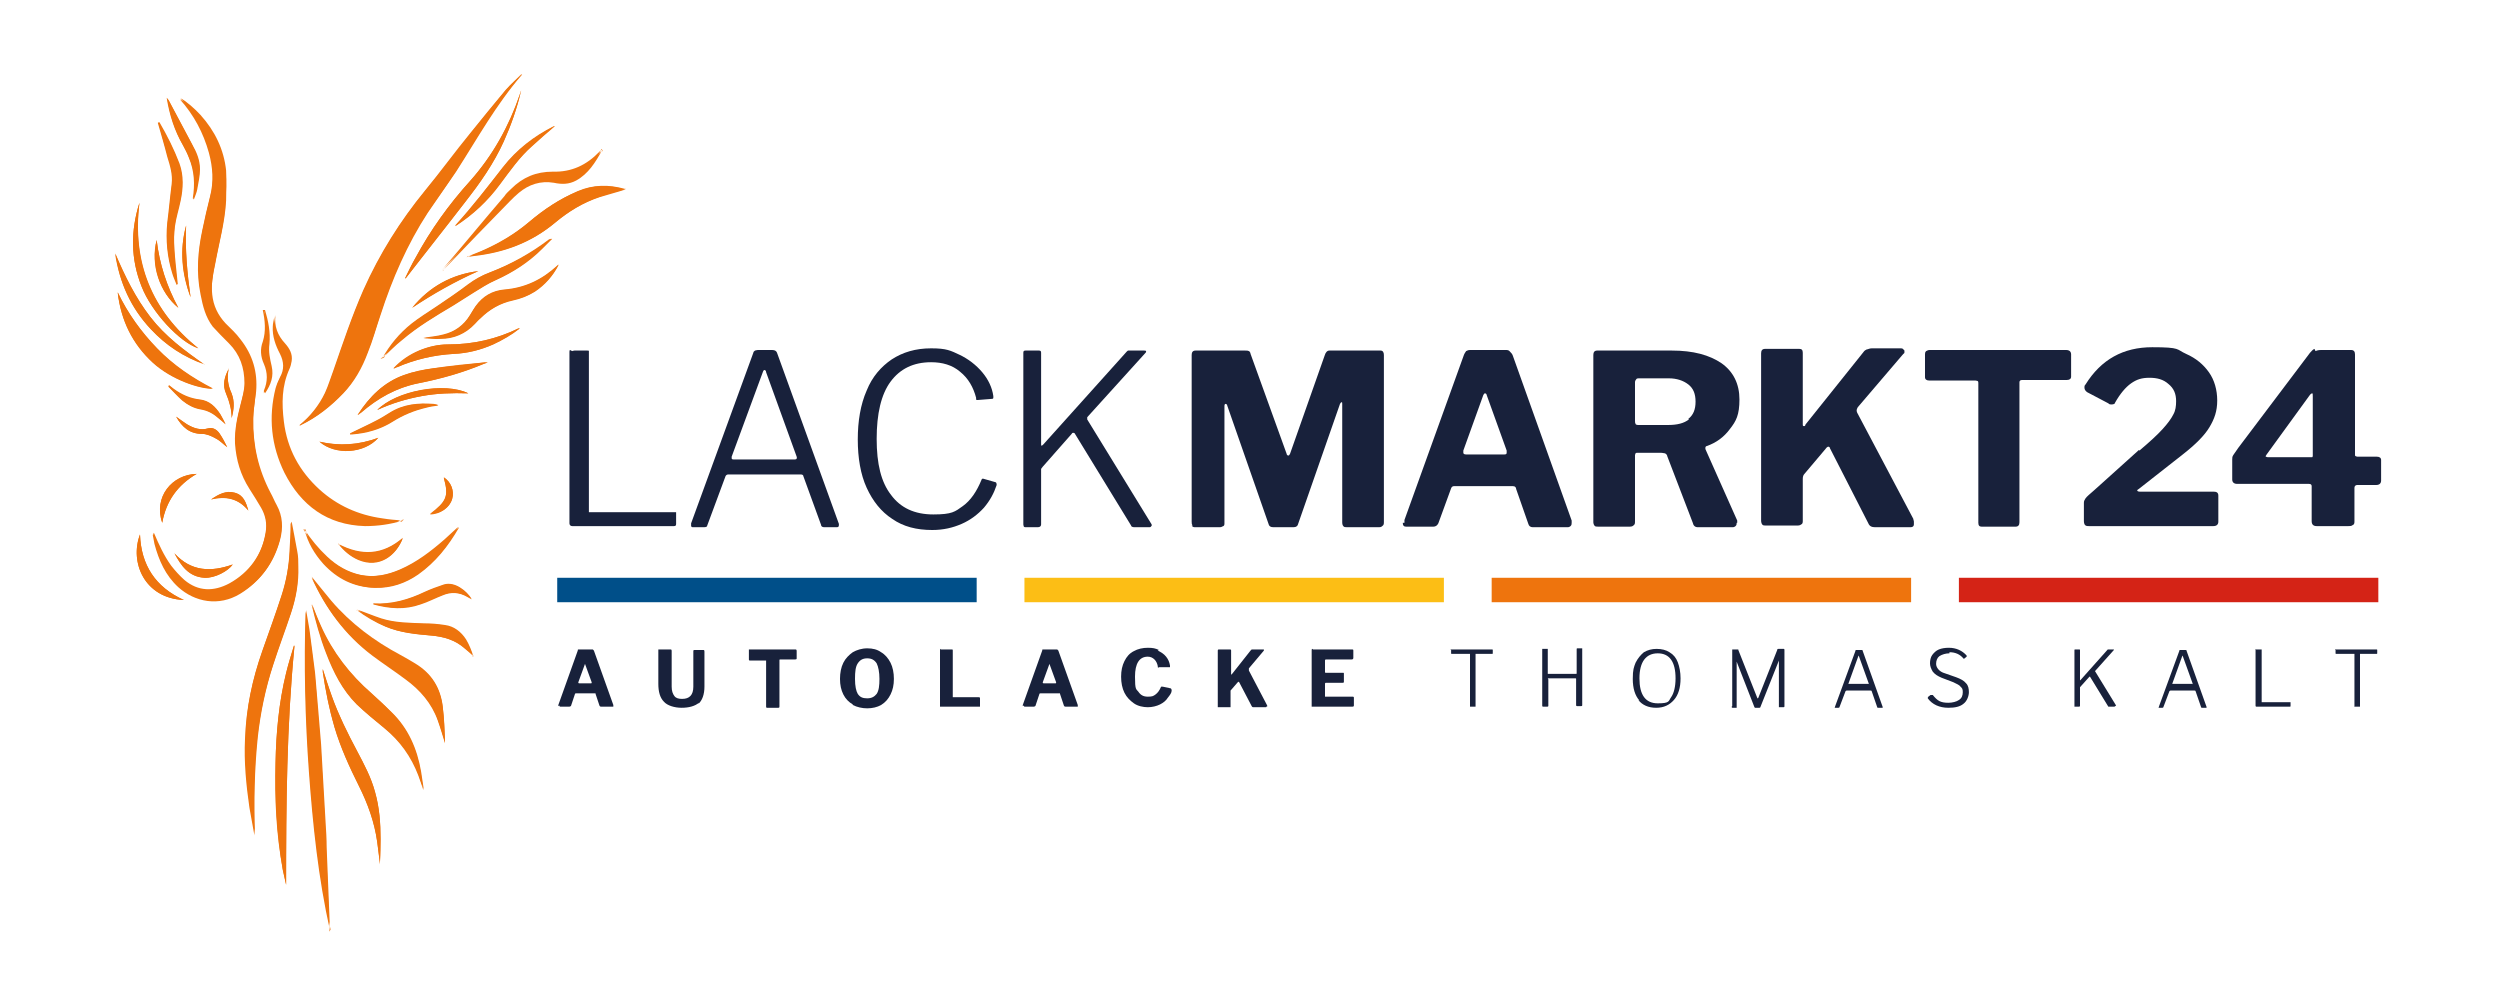 <?xml version="1.0" encoding="UTF-8"?>
<!-- Generated by Pixelmator Pro 3.6.17 -->
<svg width="450" height="180" viewBox="0 0 450 180" xmlns="http://www.w3.org/2000/svg">
    <g id="Gruppe" style="isolation:isolate">
        <g id="Ebene1">
            <g id="g1" style="mix-blend-mode:multiply;isolation:isolate">
                <g id="g2">
                    <path id="Pfad" fill="#ee740d" stroke="none" d="M 27.6 96.1 C 27.7 96.6 27.8 97.2 27.9 97.7 C 28.6 100.7 29.8 103.4 32.2 105.5 C 35.3 108.2 39.5 109 43.3 106.7 C 47 104.5 49.3 101.3 50.4 97.2 C 51 95 50.9 92.9 49.8 90.9 C 49.4 90.2 49.1 89.4 48.7 88.7 C 46.5 84.5 45.5 80.1 45.6 75.4 C 45.6 73.8 45.9 72.1 46.1 70.5 C 46.4 67 45.5 63.9 43.3 61.1 C 42.5 60 41.5 59.1 40.6 58.2 C 39.2 56.7 38.4 55 38.2 53 C 38 51.2 38.3 49.5 38.7 47.7 C 39.4 43.8 40.5 40 40.7 36.1 C 40.7 34.3 40.8 32.5 40.7 30.7 C 40.3 26.9 38.7 23.6 36.1 20.7 C 35.1 19.6 33.4 18.1 32.5 17.7 C 35 20.5 36.7 23.7 37.7 27.3 C 38.4 29.9 38.6 32.5 37.9 35.2 C 37.4 37.2 36.9 39.3 36.5 41.3 C 35.7 45.1 35.4 48.9 36.2 52.8 C 36.6 54.9 37.1 56.9 38.4 58.6 C 39.3 59.7 40.3 60.7 41.3 61.6 C 43.3 63.6 44.2 66.1 44.1 68.8 C 44.1 70.1 43.7 71.3 43.4 72.6 C 42.8 74.9 42.3 77.2 42.4 79.6 C 42.6 82.6 43.4 85.3 45 87.8 C 45.7 88.9 46.4 90.1 47.1 91.2 C 47.9 92.6 48.1 94.2 47.9 95.7 C 47.2 99.8 44.9 103 41.3 105 C 38.5 106.5 35.7 106.5 33.2 104.4 C 32.3 103.6 31.5 102.7 30.8 101.8 C 29.5 100 28.6 98 27.7 95.9 M 93.9 13.4 C 93.9 13.4 93.9 13.4 93.9 13.4 C 93 14.3 91.9 15.2 91.1 16.2 C 89 18.7 86.9 21.3 84.8 23.9 C 82.1 27.4 79.4 30.9 76.6 34.3 C 72.1 39.8 68.4 45.7 65.5 52.2 C 63.4 56.9 61.8 61.8 60.1 66.7 C 59.6 68.1 59.2 69.4 58.6 70.7 C 57.6 73 55.9 75 53.9 76.6 C 54 76.6 54.1 76.6 54.2 76.5 C 57.1 75.1 59.6 73.1 61.8 70.8 C 63.8 68.7 65.2 66.2 66.2 63.5 C 67.1 61.3 67.7 59 68.5 56.7 C 70.6 50.2 73.3 44 77 38.3 C 78.7 35.8 80.4 33.4 82.1 30.9 C 85.9 25 89.3 18.8 94 13.4 M 52.4 94.1 C 52.4 95.8 52.3 97.5 52.2 99.2 C 52 101.8 51.6 104.4 50.8 106.9 C 49.7 110.3 48.5 113.6 47.3 117 C 45.5 122.1 44.3 127.4 44.2 132.8 C 44.1 137 44.4 141.1 45 145.2 C 45.3 146.9 45.6 148.5 45.9 150.2 C 45.7 144.3 45.8 138.5 46.4 132.7 C 46.9 128.2 47.8 123.9 49.2 119.6 C 50.2 116.5 51.4 113.4 52.4 110.3 C 53.3 107.6 53.8 104.8 53.7 102 C 53.7 101.1 53.7 100.1 53.5 99.2 C 53.2 97.4 52.8 95.6 52.5 93.9 M 72.5 93.7 C 71.2 93.6 70 93.5 68.8 93.3 C 64.5 92.7 60.7 91 57.5 88.1 C 53.9 84.8 51.7 80.8 51.1 75.9 C 50.7 72.6 50.7 69.5 52.1 66.4 C 52.3 66 52.4 65.5 52.5 65 C 52.7 63.7 52.1 62.7 51.3 61.8 C 50 60.4 49.3 58.7 49.6 56.7 C 49.5 57.3 49.3 57.9 49.3 58.6 C 49.3 60.4 49.8 62 50.6 63.5 C 51.4 64.9 51.4 66.3 50.6 67.7 C 50.3 68.3 49.9 69 49.8 69.7 C 48.5 75 49 80.1 51.4 84.9 C 54.3 90.8 59.1 94.3 65.9 94.5 C 68.2 94.5 70.4 94.2 72.7 93.5 M 59.4 167.5 C 59.2 162.5 59 157.6 58.8 152.6 C 58.8 151 58.7 149.5 58.6 147.9 C 58.4 145 58.3 142.1 58.1 139.2 C 58 137.5 57.9 135.7 57.8 134 C 57.6 131.6 57.4 129.2 57.2 126.8 C 57 124.9 56.9 122.9 56.7 121 C 56.4 118.4 56 115.8 55.7 113.3 C 55.5 112.1 55.3 111 55.1 109.8 C 54.8 119.5 55 129.1 55.7 138.7 C 56.4 148.3 57.4 157.9 59.5 167.3 M 76.2 142.2 C 76.2 142.2 76.2 142.2 76.3 142.2 C 76.1 141.1 76 140 75.8 138.9 C 75.1 134.8 73.5 131.1 70.5 128.2 C 69.3 127 68.1 125.9 66.9 124.8 C 63 121.4 59.9 117.4 57.8 112.7 C 57.2 111.4 56.7 110.1 56.2 108.8 C 56.2 108.8 56.2 108.8 56.2 108.9 C 56.9 111.9 57.7 114.8 58.8 117.6 C 60.1 121 61.7 124.2 64.3 126.8 C 65.8 128.3 67.6 129.7 69.3 131.1 C 72.1 133.4 74.2 136.2 75.4 139.6 C 75.7 140.5 76 141.4 76.3 142.2 M 80.1 133.6 C 80.1 133.6 80.1 133.5 80.1 133.4 C 80 131.4 80 129.4 79.7 127.4 C 79.3 124 77.7 121.3 74.7 119.6 C 73.8 119.1 73 118.6 72.1 118.1 C 67.3 115.6 63.1 112.4 59.6 108.3 C 58.4 106.9 57.2 105.4 56.1 104 C 58.6 109.5 62.1 114.3 67 118 C 69 119.5 71 120.8 73 122.3 C 75.6 124.2 77.7 126.6 78.8 129.7 C 79.3 131.1 79.7 132.5 80.1 133.8 M 53 116.3 C 53 116.3 53 116.3 52.9 116.3 C 52.4 117.9 51.9 119.5 51.5 121.2 C 50.2 126.5 49.7 131.9 49.6 137.3 C 49.5 143.8 49.8 150.2 50.9 156.6 C 51.1 157.5 51.3 158.4 51.5 159.3 C 51.5 145 51.6 130.7 53 116.4 M 84.1 46.2 C 84.1 46.2 84.1 46.2 84.1 46.2 C 84.5 46.2 84.8 46.2 85.2 46.1 C 90.7 45.5 95.6 43.7 99.9 40.1 C 102.3 38.1 104.9 36.5 107.9 35.5 C 109.5 35 111.1 34.6 112.6 34.1 C 112.6 34.1 112.5 34.1 112.4 34.1 C 109.5 33.2 106.7 33.3 103.9 34.5 C 100.7 35.8 97.9 37.7 95.2 40 C 92.6 42.2 89.7 44 86.5 45.3 C 85.7 45.7 84.8 46 84 46.3 M 54.8 95.3 C 55.4 97.7 56.6 99.7 58.2 101.5 C 60.7 104.2 63.7 105.7 67.4 105.8 C 70.2 105.8 72.8 105 75.1 103.4 C 78.3 101.2 80.6 98.3 82.4 95 C 82.4 95 82.4 95 82.4 94.9 C 81.6 95.6 80.8 96.4 80 97.1 C 77.6 99.2 75 101.2 72 102.5 C 69.7 103.5 67.3 104 64.8 103.5 C 62.4 103 60.5 101.8 58.7 100.2 C 57.1 98.8 55.8 97.1 54.6 95.3 M 58.1 120.5 C 58.1 120.7 58.1 120.8 58.1 120.9 C 58.6 124.2 59.2 127.5 60.2 130.8 C 61.3 134.5 62.9 138 64.6 141.4 C 66.2 144.6 67.4 147.9 67.9 151.5 C 68.1 152.8 68.2 154.1 68.4 155.5 C 68.4 155.3 68.4 155.2 68.4 155 C 68.4 153.7 68.5 152.4 68.5 151 C 68.5 148.1 68.3 145.3 67.5 142.5 C 66.8 139.9 65.5 137.5 64.3 135.2 C 62.6 132 60.9 128.7 59.7 125.2 C 59.1 123.6 58.6 122 58.1 120.4 M 93.8 16.3 C 93.8 16.5 93.7 16.7 93.6 16.9 C 91.6 22.7 88.7 28 84.6 32.6 C 80.8 36.8 77.5 41.4 74.8 46.4 C 74.1 47.6 73.5 48.9 72.9 50.1 C 73 50.1 73.1 50.1 73.1 50 C 76.6 45.5 80.2 41 83.7 36.4 C 86.4 33 88.9 29.4 90.7 25.4 C 92 22.5 93.1 19.4 93.8 16.3 M 68.8 64.5 C 70 63.4 71.1 62.2 72.4 61.2 C 75.2 58.8 78.4 56.9 81.6 55 C 82.9 54.2 84.1 53.4 85.4 52.6 C 86.7 51.8 87.9 51 89.3 50.4 C 92.4 49 95.2 47.2 97.6 44.8 C 98.2 44.2 98.8 43.6 99.4 43 C 99.2 43 99.2 43 99.1 43 C 95.8 45.6 92.2 47.5 88.3 49 C 86.9 49.5 85.7 50.2 84.5 51.1 C 82.6 52.5 80.7 53.8 78.8 55.1 C 77.3 56.1 75.7 57.1 74.3 58.2 C 72.2 59.9 70.5 61.9 69.1 64.4 M 108.4 27 C 108.3 27 108.3 27 108.2 27 C 108.2 27 108 27.2 107.9 27.3 C 105.6 29.7 102.9 31 99.5 30.9 C 96.5 30.9 94.1 31.9 92 34 C 91.6 34.4 91.1 34.8 90.8 35.3 C 87.1 39.6 83.5 44 79.8 48.3 C 79.8 48.4 79.6 48.5 79.6 48.6 C 79.6 48.6 79.6 48.6 79.6 48.6 C 79.6 48.6 79.7 48.4 79.8 48.3 C 83.8 44.2 87.8 40.1 91.7 36 C 92.2 35.5 92.7 34.9 93.3 34.5 C 95.1 33 97.2 32.3 99.6 32.7 C 101 32.9 102.3 32.9 103.6 32.3 C 105.9 31.1 107.1 29.1 108.3 26.8 M 100.5 47.7 C 100.5 47.7 100.4 47.8 100.3 47.9 C 97.6 50.4 94.5 51.9 90.8 52.2 C 88.6 52.4 86.9 53.4 85.6 55.2 C 85.2 55.7 84.9 56.3 84.6 56.8 C 83.5 58.6 81.9 59.8 79.8 60.3 C 78.7 60.6 77.5 60.7 76.2 60.9 C 77.3 60.9 78.3 61.1 79.3 61 C 81.7 61 83.8 60.1 85.5 58.3 C 85.8 58 86.1 57.6 86.5 57.3 C 88.1 55.7 90 54.6 92.3 54.1 C 93.7 53.8 95 53.3 96.3 52.5 C 98.1 51.3 99.5 49.7 100.5 47.8 M 21.2 52.7 C 21.8 57.6 23.8 61.8 27.5 65.2 C 30.9 68.3 35.9 70 38.3 69.9 C 34.6 68 31.2 65.7 28.3 62.7 C 25.4 59.7 23 56.4 21.2 52.6 M 87.7 65.2 L 87.7 65.2 C 87.7 65.2 87.6 65.2 87.6 65.2 C 84.4 65.6 81.2 65.9 78 66.3 C 76.2 66.6 74.4 66.9 72.8 67.5 C 69.1 68.8 66.5 71.4 64.5 74.6 C 64.5 74.6 64.5 74.6 64.5 74.7 C 64.7 74.5 64.8 74.4 65 74.3 C 68 71.7 71.3 69.8 75.3 69 C 79.4 68.2 83.3 67.1 87.1 65.5 C 87.3 65.5 87.6 65.3 87.8 65.2 M 31.9 51.2 C 31.7 49 31.4 46.9 31.3 44.8 C 31.3 43.5 31.3 42.1 31.4 40.8 C 31.6 39.3 32 37.8 32.4 36.3 C 32.9 34 33 31.8 32.2 29.5 C 31.3 26.9 30 24.5 28.6 22.1 C 28.6 22.1 28.6 22.1 28.4 22.1 C 29 24.2 29.6 26.2 30.1 28.2 C 30.6 29.8 31.1 31.4 30.9 33.1 C 30.6 35.4 30.4 37.8 30.1 40.1 C 29.8 43.2 30.1 46.3 31 49.2 C 31.2 49.9 31.5 50.5 31.8 51.3 M 85.2 118.1 C 84.9 117.2 84.5 116.1 83.9 115.1 C 83 113.7 81.7 112.7 80.1 112.5 C 78.8 112.3 77.6 112.2 76.3 112.2 C 73.7 112.1 71.1 112.1 68.6 111.3 C 67.1 110.8 65.7 110.2 64.2 109.7 C 64.2 109.7 64.2 109.7 64.3 109.7 C 65.9 110.9 67.6 112 69.5 112.8 C 72.1 113.9 74.9 114.2 77.7 114.4 C 79.9 114.6 82 115.2 83.7 116.7 C 84.3 117.2 84.9 117.7 85.3 118.1 M 25.1 36.5 C 23.5 41.5 23.5 46.6 25.5 51.6 C 27.3 56.2 32.4 61.6 35.7 62.7 C 27.3 56 23.7 47.3 25.1 36.5 M 70.9 66.3 C 71.1 66.3 71.2 66.2 71.4 66.1 C 74.7 64.7 78.1 63.9 81.6 63.7 C 84.1 63.6 86.5 63 88.7 62 C 90.4 61.2 92 60.3 93.5 59.1 C 93.5 59.1 93.4 59.1 93.3 59.1 C 89.3 61.1 85.1 62 80.6 62 C 78.8 62 77.1 62.4 75.4 63.1 C 73.7 63.8 72.1 64.9 70.8 66.3 M 36.8 65.6 C 33.2 63.1 29.7 60.5 27 57 C 24.3 53.5 22.4 49.6 20.7 45.6 C 21.5 50.8 23.5 55.4 27.1 59.2 C 29.8 62.1 33 64.2 36.7 65.5 M 99.8 22.7 C 96.2 24.6 93 27 90.6 30.1 C 87.8 33.6 85.1 37.2 82.1 40.5 C 82.1 40.5 82.1 40.6 82 40.7 C 85.1 38.7 87.8 36.2 90 33.2 C 91.8 30.8 93.5 28.3 95.8 26.3 C 97.1 25.1 98.5 23.9 99.9 22.7 M 67.2 108.7 C 70 109.5 72.9 109.7 75.7 108.7 C 77 108.2 78.3 107.6 79.6 107.1 C 81.2 106.4 82.7 106.6 84.2 107.4 C 84.4 107.5 84.7 107.7 84.9 107.8 C 84.4 107 83.7 106.3 82.9 105.8 C 82 105.2 80.9 104.9 79.9 105.2 C 78.7 105.6 77.6 106 76.5 106.5 C 73.6 107.9 70.5 108.8 67.2 108.6 M 34.8 35.8 C 35 35.2 35.3 34.6 35.4 34 C 35.6 32.8 35.9 31.6 35.9 30.4 C 35.9 28.8 35.2 27.4 34.5 25.9 C 33.1 23.3 31.7 20.6 30.3 18 C 30.3 17.9 30.2 17.8 30 17.6 C 30.5 20.7 31.4 23.5 32.9 26.1 C 33.3 26.8 33.7 27.6 34 28.4 C 35 30.8 35.1 33.2 34.7 35.7 M 63 78.1 C 63.1 78.1 63.3 78.1 63.4 78.1 C 66 77.9 68.4 77.2 70.7 75.8 C 72.6 74.6 74.6 73.8 76.7 73.3 C 77.4 73.1 78.1 73 78.9 72.9 C 78.6 72.8 78.4 72.8 78.1 72.7 C 75.3 72.5 72.6 72.7 70.1 74.3 C 69.3 74.8 68.5 75.3 67.7 75.7 C 66.2 76.5 64.6 77.2 63 78 M 33.1 108 C 28 105.7 25.4 101.7 25.2 96.2 C 23.3 101.2 26 107.7 33.1 108 M 60.9 97.9 C 61.9 99.2 63.1 100.2 64.5 100.8 C 68.3 102.4 71.3 100 72.5 96.9 C 68.9 100 65.1 100.2 60.9 98 M 67.9 73.8 C 70.5 72.6 73.1 71.8 75.9 71.3 C 78.6 70.8 81.4 70.7 84.3 70.8 C 80 68.7 71.3 70.4 67.9 73.8 M 29.2 94.1 C 29.9 90.2 32 87.3 35.4 85.3 C 30.9 85.4 27.6 89.5 29.2 94.1 M 31.4 99.6 C 32.6 101.8 33.9 103.8 36.8 104 C 38.7 104.1 41.1 102.7 41.9 101.6 C 38 103 34.4 102.9 31.4 99.6 M 30.4 69.4 C 30.4 69.4 30.4 69.4 30.3 69.5 C 31.1 70.3 31.9 71.2 32.8 72 C 33.7 72.8 34.8 73.4 36.1 73.6 C 37.3 73.8 38.3 74.3 39.2 75.1 C 39.7 75.5 40.2 76 40.6 76.3 C 40.3 75.8 40 75.2 39.7 74.6 C 38.8 73.2 37.7 72.1 36 71.9 C 34.2 71.7 32.7 71 31.3 70 C 31 69.8 30.7 69.5 30.4 69.3 M 32.1 55.4 C 30 51.5 28.7 47.5 28.2 43.2 C 27.1 47.7 28.8 52.7 32.1 55.4 M 47.5 55.8 C 47.9 57.7 48.1 59.6 47.5 61.5 C 47 62.9 47.1 64.2 47.7 65.5 C 48.5 67.1 48.4 68.7 47.7 70.3 C 47.7 70.3 47.7 70.4 47.7 70.5 C 47.7 70.5 47.7 70.5 47.7 70.8 C 48.8 69.2 49.3 67.7 48.9 65.9 C 48.6 64.6 48.3 63.3 48.5 61.9 C 48.7 59.8 48.3 57.8 47.7 55.8 M 86.1 48.8 C 81.3 49.4 77.3 51.6 74.2 55.4 C 78 52.9 81.9 50.7 86.1 48.8 M 31.7 75 C 32.8 76.9 34.2 78.1 36.4 78.1 C 37.2 78.1 38.1 78.5 38.8 78.9 C 39.6 79.3 40.2 79.9 40.9 80.5 C 40.5 79.7 40.1 78.8 39.5 78 C 39 77.3 38.3 76.9 37.5 77.1 C 36.1 77.5 34.9 77.1 33.7 76.4 C 33 76 32.4 75.5 31.7 75 M 57.5 79.5 C 60.4 82 65.6 81.6 68.1 78.8 C 64.6 80.1 61.1 80.4 57.5 79.5 M 79.9 86 C 80.8 89.3 80.4 90.2 77.4 92.5 C 79.3 92.5 81 91.4 81.4 89.7 C 81.8 88.3 81.1 86.7 79.9 85.9 M 34.3 53.5 C 33.7 49.2 33.3 44.9 33.5 40.6 C 32.3 45 32.8 49.3 34.3 53.5 M 44.7 91.9 C 44.3 90.5 43.8 89.2 42.3 88.7 C 40.7 88.3 39.3 89 38 89.9 C 40.6 89.2 42.9 89.7 44.7 91.9 M 41.2 66.3 C 40.4 67.8 40 69.3 40.7 70.8 C 41.3 72.2 41.7 73.7 41.7 75.2 C 42.1 73.7 42.2 72.3 41.7 70.8 C 41 69.3 40.8 67.8 41.2 66.2"/>
                    <path id="path1" fill="#ee740d" stroke="none" d="M 27.6 96.1 C 28.4 98.2 29.3 100.2 30.7 102 C 31.4 103 32.2 103.9 33.1 104.6 C 35.6 106.7 38.4 106.7 41.2 105.2 C 44.9 103.2 47.1 100.1 47.8 95.9 C 48.1 94.3 47.8 92.8 47 91.4 C 46.3 90.2 45.6 89.1 44.9 88 C 43.3 85.5 42.5 82.8 42.3 79.8 C 42.2 77.4 42.7 75.1 43.3 72.8 C 43.6 71.6 44 70.3 44 69 C 44 66.2 43.2 63.8 41.2 61.8 C 40.2 60.8 39.2 59.8 38.3 58.8 C 37 57.1 36.5 55.1 36.1 53 C 35.3 49.1 35.6 45.3 36.4 41.5 C 36.8 39.5 37.3 37.4 37.8 35.4 C 38.5 32.7 38.3 30.1 37.6 27.5 C 36.6 23.9 34.9 20.7 32.4 17.9 C 33.3 18.3 35 19.7 36 20.9 C 38.5 23.8 40.2 27.1 40.6 30.9 C 40.8 32.7 40.7 34.5 40.6 36.3 C 40.4 40.2 39.3 44.1 38.6 47.9 C 38.3 49.6 38 51.4 38.1 53.2 C 38.3 55.2 39.1 56.9 40.5 58.4 C 41.4 59.4 42.4 60.3 43.2 61.3 C 45.3 64.1 46.3 67.2 46 70.7 C 45.9 72.3 45.6 74 45.5 75.6 C 45.5 80.3 46.4 84.7 48.6 88.9 C 49 89.6 49.3 90.4 49.7 91.1 C 50.7 93.1 50.9 95.2 50.3 97.4 C 49.1 101.5 46.8 104.7 43.2 106.9 C 39.4 109.2 35.1 108.4 32.1 105.7 C 29.8 103.6 28.6 100.9 27.8 97.9 C 27.7 97.4 27.6 96.8 27.5 96.3"/>
                    <path id="path2" fill="#ee740d" stroke="none" d="M 93.9 13.4 C 89.2 18.7 85.8 24.9 82 30.9 C 80.4 33.4 78.6 35.8 76.9 38.3 C 73.1 44 70.5 50.2 68.4 56.7 C 67.7 59 67 61.3 66.1 63.5 C 65 66.2 63.7 68.7 61.7 70.8 C 59.5 73.1 57 75.1 54.1 76.5 C 54.1 76.5 53.9 76.5 53.8 76.6 C 55.8 75 57.4 73 58.5 70.7 C 59.1 69.4 59.5 68 60 66.7 C 61.7 61.8 63.3 57 65.4 52.2 C 68.3 45.7 72 39.8 76.5 34.3 C 79.3 30.9 81.9 27.3 84.7 23.9 C 86.8 21.3 88.9 18.7 91 16.2 C 91.9 15.2 92.9 14.3 93.8 13.4 C 93.8 13.4 93.8 13.4 93.8 13.4"/>
                    <path id="path3" fill="#ee740d" stroke="none" d="M 52.4 94.1 C 52.7 95.9 53.1 97.6 53.4 99.4 C 53.5 100.3 53.6 101.2 53.6 102.2 C 53.7 105.1 53.2 107.8 52.3 110.5 C 51.2 113.6 50.1 116.7 49.1 119.8 C 47.7 124.1 46.8 128.4 46.3 132.9 C 45.7 138.7 45.6 144.6 45.8 150.4 C 45.5 148.7 45.2 147.1 44.9 145.4 C 44.3 141.3 43.9 137.1 44.1 133 C 44.3 127.5 45.4 122.3 47.2 117.2 C 48.4 113.8 49.6 110.5 50.7 107.1 C 51.5 104.6 52 102 52.1 99.4 C 52.2 97.7 52.3 96 52.3 94.3"/>
                    <path id="path4" fill="#ee740d" stroke="none" d="M 72.5 93.7 C 70.2 94.4 68 94.7 65.7 94.7 C 58.9 94.5 54.2 91 51.2 85.1 C 48.8 80.2 48.3 75.1 49.6 69.9 C 49.8 69.2 50.1 68.5 50.4 67.9 C 51.2 66.5 51.1 65.1 50.4 63.7 C 49.6 62.2 49 60.5 49.1 58.8 C 49.1 58.2 49.3 57.6 49.4 56.9 C 49.1 58.9 49.8 60.6 51.1 62 C 51.9 62.9 52.5 63.9 52.3 65.2 C 52.3 65.7 52.1 66.2 51.9 66.6 C 50.5 69.7 50.4 72.8 50.9 76.1 C 51.6 81 53.8 85 57.3 88.3 C 60.5 91.3 64.3 92.9 68.6 93.5 C 69.8 93.7 71.1 93.7 72.3 93.9"/>
                    <path id="path5" fill="#ee740d" stroke="none" d="M 59.4 167.5 C 57.3 158.1 56.3 148.5 55.6 138.9 C 54.9 129.3 54.7 119.6 55 110 C 55.2 111.2 55.4 112.3 55.6 113.5 C 56 116.1 56.3 118.6 56.6 121.2 C 56.8 123.1 57 125 57.1 127 C 57.3 129.4 57.5 131.8 57.7 134.2 C 57.8 135.9 57.9 137.7 58 139.4 C 58.2 142.3 58.3 145.2 58.5 148.1 C 58.5 149.7 58.7 151.2 58.7 152.8 C 58.9 157.8 59.1 162.7 59.3 167.7"/>
                    <path id="path6" fill="#ee740d" stroke="none" d="M 76.2 142.2 C 75.9 141.3 75.6 140.4 75.3 139.6 C 74 136.2 72 133.4 69.2 131.1 C 67.5 129.7 65.8 128.3 64.2 126.8 C 61.6 124.2 60 121 58.7 117.6 C 57.6 114.8 56.8 111.8 56.1 108.9 C 56.1 108.9 56.1 108.9 56.1 108.8 C 56.6 110.1 57.2 111.4 57.7 112.7 C 59.8 117.4 62.9 121.4 66.8 124.8 C 68 125.9 69.3 127 70.4 128.2 C 73.4 131.2 75 134.8 75.7 138.9 C 75.9 140 76 141.1 76.2 142.2 C 76.2 142.2 76.2 142.2 76.1 142.2"/>
                    <path id="path7" fill="#ee740d" stroke="none" d="M 80.1 133.6 C 79.7 132.3 79.3 130.9 78.8 129.5 C 77.7 126.4 75.6 124 73 122.1 C 71 120.6 69 119.3 67 117.8 C 62 114.1 58.5 109.3 56.1 103.8 C 57.2 105.2 58.4 106.6 59.6 108.1 C 63.1 112.2 67.4 115.4 72.1 117.9 C 73 118.4 73.9 118.9 74.7 119.4 C 77.7 121.2 79.3 123.8 79.7 127.2 C 79.9 129.2 80 131.2 80.1 133.2 C 80.1 133.2 80.1 133.4 80.1 133.4"/>
                    <path id="path8" fill="#ee740d" stroke="none" d="M 53 116.3 C 51.6 130.6 51.5 144.9 51.5 159.2 C 51.3 158.3 51.1 157.4 50.9 156.5 C 49.7 150.1 49.4 143.7 49.6 137.2 C 49.7 131.8 50.2 126.4 51.5 121.1 C 51.9 119.5 52.4 117.9 52.9 116.2 C 52.9 116.2 52.9 116.2 53 116.2"/>
                    <path id="path9" fill="#ee740d" stroke="none" d="M 84.1 46.2 C 84.9 45.9 85.8 45.5 86.6 45.2 C 89.8 43.8 92.7 42.1 95.3 39.9 C 97.9 37.7 100.8 35.8 104 34.4 C 106.8 33.2 109.6 33.2 112.5 34 C 112.5 34 112.7 34 112.7 34 C 111.1 34.5 109.5 34.8 108 35.4 C 105 36.4 102.4 38 100 40 C 95.7 43.6 90.8 45.4 85.3 46 C 84.9 46 84.6 46 84.2 46.1 C 84.2 46.1 84.2 46.1 84.2 46.1"/>
                    <path id="path10" fill="#ee740d" stroke="none" d="M 54.8 95.3 C 56 97.1 57.3 98.7 58.9 100.2 C 60.6 101.8 62.6 103 65 103.5 C 67.5 104 69.9 103.5 72.2 102.5 C 75.2 101.2 77.8 99.3 80.2 97.1 C 81 96.4 81.8 95.7 82.6 94.9 C 82.6 94.9 82.6 95 82.6 95 C 80.7 98.3 78.4 101.2 75.3 103.4 C 73 105 70.4 105.9 67.6 105.8 C 63.9 105.7 60.9 104.1 58.4 101.5 C 56.7 99.7 55.6 97.6 55 95.3"/>
                    <path id="path11" fill="#ee740d" stroke="none" d="M 58.1 120.5 C 58.6 122.1 59.2 123.7 59.7 125.3 C 61 128.8 62.6 132.1 64.3 135.3 C 65.6 137.7 66.8 140 67.5 142.6 C 68.3 145.4 68.5 148.2 68.5 151.1 C 68.5 152.4 68.5 153.7 68.4 155.1 C 68.4 155.2 68.4 155.4 68.4 155.6 C 68.2 154.2 68.1 152.9 67.9 151.6 C 67.4 148 66.2 144.7 64.6 141.5 C 62.9 138.1 61.3 134.6 60.2 130.9 C 59.3 127.7 58.6 124.4 58.1 121 C 58.1 120.9 58.1 120.8 58.1 120.6"/>
                    <path id="path12" fill="#ee740d" stroke="none" d="M 93.8 16.3 C 93.1 19.4 92 22.5 90.7 25.4 C 88.9 29.4 86.4 32.9 83.7 36.4 C 80.2 40.9 76.6 45.4 73.1 50 C 73.1 50 73 50.1 72.9 50.1 C 73.5 48.9 74.1 47.6 74.8 46.4 C 77.5 41.4 80.8 36.8 84.6 32.6 C 88.7 28 91.7 22.7 93.6 16.9 C 93.6 16.7 93.7 16.5 93.8 16.3"/>
                    <path id="path13" fill="#ee740d" stroke="none" d="M 68.8 64.5 C 70.2 62 71.9 60 74 58.3 C 75.4 57.2 77 56.2 78.5 55.2 C 80.4 53.9 82.4 52.6 84.2 51.2 C 85.4 50.3 86.7 49.6 88 49.1 C 91.9 47.6 95.5 45.6 98.8 43.1 C 98.8 43.1 99 43 99.1 43.1 C 98.5 43.7 97.9 44.3 97.3 44.9 C 94.9 47.3 92.1 49.1 89 50.5 C 87.7 51.1 86.4 51.9 85.1 52.7 C 83.8 53.5 82.6 54.3 81.3 55.1 C 78.1 57 75 58.9 72.1 61.3 C 70.9 62.3 69.8 63.5 68.5 64.6"/>
                    <path id="path14" fill="#ee740d" stroke="none" d="M 108.4 27 C 107.2 29.2 105.9 31.3 103.7 32.5 C 102.4 33.2 101.1 33.2 99.7 32.9 C 97.3 32.5 95.2 33.2 93.4 34.7 C 92.8 35.2 92.3 35.7 91.8 36.2 C 87.8 40.3 83.8 44.4 79.9 48.5 C 79.9 48.5 79.8 48.7 79.7 48.8 C 79.7 48.8 79.7 48.8 79.7 48.8 C 79.7 48.7 79.8 48.6 79.9 48.5 C 83.6 44.2 87.2 39.8 90.9 35.5 C 91.3 35 91.7 34.6 92.1 34.2 C 94.2 32.1 96.6 31 99.6 31.1 C 103 31.2 105.7 29.9 108 27.5 C 108 27.5 108.2 27.3 108.3 27.2 C 108.3 27.2 108.3 27.2 108.5 27.2"/>
                    <path id="path15" fill="#ee740d" stroke="none" d="M 100.5 47.7 C 99.5 49.6 98.1 51.2 96.3 52.4 C 95.1 53.2 93.8 53.7 92.3 54 C 90.1 54.5 88.2 55.6 86.5 57.2 C 86.2 57.5 85.8 57.9 85.5 58.2 C 83.8 60 81.7 60.9 79.3 60.9 C 78.3 60.9 77.3 60.9 76.2 60.8 C 77.5 60.6 78.7 60.5 79.8 60.2 C 81.9 59.7 83.5 58.5 84.6 56.7 C 84.9 56.2 85.3 55.6 85.6 55.1 C 86.9 53.3 88.6 52.3 90.8 52.1 C 94.5 51.8 97.6 50.3 100.3 47.8 C 100.3 47.8 100.4 47.7 100.5 47.6"/>
                    <path id="path16" fill="#ee740d" stroke="none" d="M 21.2 52.7 C 23 56.4 25.4 59.8 28.3 62.8 C 31.2 65.8 34.6 68.1 38.3 70 C 35.9 70 30.9 68.4 27.5 65.3 C 23.8 61.9 21.8 57.7 21.2 52.8"/>
                    <path id="path17" fill="#ee740d" stroke="none" d="M 87.7 65.2 C 87.5 65.2 87.2 65.4 87 65.5 C 83.2 67.1 79.2 68.2 75.2 69 C 71.3 69.8 67.9 71.7 64.9 74.3 C 64.7 74.4 64.6 74.6 64.4 74.7 C 64.4 74.7 64.4 74.6 64.4 74.6 C 66.5 71.4 69.1 68.8 72.7 67.5 C 74.4 66.9 76.2 66.5 77.9 66.3 C 81.1 65.8 84.3 65.5 87.5 65.2 C 87.5 65.2 87.5 65.2 87.6 65.2 L 87.6 65.2 Z"/>
                    <path id="path18" fill="#ee740d" stroke="none" d="M 31.9 51.2 C 31.6 50.5 31.3 49.8 31.1 49.1 C 30.1 46.1 29.9 43.1 30.2 40 C 30.5 37.7 30.7 35.3 31 33 C 31.2 31.3 30.7 29.7 30.2 28.1 C 29.6 26.1 29.1 24.1 28.5 22 C 28.5 22 28.6 22 28.7 22 C 30.1 24.4 31.3 26.8 32.3 29.4 C 33.1 31.6 33 33.9 32.5 36.2 C 32.2 37.7 31.7 39.2 31.5 40.7 C 31.3 42 31.3 43.4 31.4 44.7 C 31.5 46.8 31.8 48.9 32 51.1"/>
                    <path id="path19" fill="#ee740d" stroke="none" d="M 85.2 118.1 C 84.8 117.7 84.2 117.2 83.6 116.7 C 81.9 115.2 79.9 114.6 77.6 114.4 C 74.8 114.1 72 113.9 69.4 112.8 C 67.5 112 65.8 111 64.2 109.8 C 64.2 109.8 64.1 109.8 64.1 109.8 C 65.6 110.3 67 110.9 68.5 111.4 C 71 112.2 73.6 112.2 76.2 112.3 C 77.5 112.3 78.8 112.4 80 112.6 C 81.7 112.9 82.9 113.8 83.8 115.2 C 84.4 116.2 84.9 117.3 85.1 118.2"/>
                    <path id="path20" fill="#ee740d" stroke="none" d="M 25.1 36.5 C 23.8 47.2 27.3 55.9 35.7 62.7 C 32.3 61.6 27.3 56.2 25.5 51.6 C 23.5 46.6 23.5 41.6 25.1 36.5"/>
                    <path id="path21" fill="#ee740d" stroke="none" d="M 70.9 66.3 C 72.2 64.9 73.8 63.9 75.5 63.1 C 77.2 62.4 78.9 62 80.7 62 C 85.2 62 89.4 61 93.4 59.1 C 93.4 59.1 93.4 59.1 93.6 59.1 C 92.1 60.3 90.5 61.2 88.8 62 C 86.5 63 84.1 63.6 81.7 63.7 C 78.1 63.9 74.7 64.7 71.5 66.1 C 71.3 66.1 71.2 66.2 71 66.3"/>
                    <path id="path22" fill="#ee740d" stroke="none" d="M 36.8 65.6 C 33.1 64.3 29.9 62.2 27.2 59.3 C 23.6 55.4 21.5 50.9 20.8 45.7 C 22.5 49.7 24.4 53.6 27.1 57.1 C 29.8 60.6 33.3 63.2 36.9 65.7"/>
                    <path id="path23" fill="#ee740d" stroke="none" d="M 99.8 22.7 C 98.4 23.9 97 25.1 95.7 26.3 C 93.5 28.3 91.7 30.8 89.9 33.2 C 87.7 36.2 85 38.7 81.9 40.7 C 81.9 40.7 81.9 40.6 82 40.5 C 85 37.2 87.8 33.6 90.5 30.1 C 93 26.9 96.1 24.5 99.7 22.7"/>
                    <path id="path24" fill="#ee740d" stroke="none" d="M 67.2 108.7 C 70.5 108.9 73.5 108 76.5 106.6 C 77.6 106.1 78.8 105.7 79.9 105.3 C 81 105 82 105.3 82.9 105.9 C 83.7 106.4 84.3 107.1 84.9 107.9 C 84.7 107.8 84.4 107.6 84.2 107.5 C 82.7 106.6 81.2 106.5 79.6 107.2 C 78.3 107.7 77 108.4 75.7 108.8 C 72.9 109.8 70.1 109.6 67.2 108.8"/>
                    <path id="path25" fill="#ee740d" stroke="none" d="M 34.8 35.8 C 35.2 33.3 35.1 30.8 34.1 28.5 C 33.8 27.7 33.4 27 33 26.2 C 31.5 23.6 30.6 20.8 30.1 17.7 C 30.2 17.9 30.3 18 30.4 18.1 C 31.8 20.7 33.2 23.4 34.6 26 C 35.4 27.4 36 28.8 36 30.5 C 36 31.7 35.7 32.9 35.5 34.1 C 35.4 34.7 35.1 35.3 34.9 35.9"/>
                    <path id="path26" fill="#ee740d" stroke="none" d="M 63 78.1 C 64.6 77.3 66.1 76.6 67.7 75.8 C 68.5 75.4 69.3 74.9 70.1 74.4 C 72.6 72.8 75.3 72.5 78.1 72.8 C 78.3 72.8 78.6 72.8 78.9 73 C 78.2 73.1 77.4 73.2 76.7 73.4 C 74.6 73.9 72.6 74.7 70.7 75.9 C 68.5 77.3 66 78 63.4 78.2 C 63.3 78.2 63.1 78.2 63 78.2"/>
                    <path id="path27" fill="#ee740d" stroke="none" d="M 33.1 108 C 26 107.7 23.3 101.2 25.2 96.2 C 25.4 101.8 28 105.7 33.1 108"/>
                    <path id="path28" fill="#ee740d" stroke="none" d="M 60.9 97.9 C 65.1 100.1 68.9 99.9 72.5 96.8 C 71.4 99.9 68.3 102.3 64.5 100.7 C 63.1 100.1 61.9 99.1 60.9 97.8"/>
                    <path id="path29" fill="#ee740d" stroke="none" d="M 67.9 73.8 C 71.3 70.3 80 68.7 84.3 70.8 C 81.4 70.7 78.6 70.8 75.9 71.3 C 73.2 71.8 70.5 72.6 67.9 73.8"/>
                    <path id="path30" fill="#ee740d" stroke="none" d="M 29.2 94.1 C 27.6 89.5 31 85.4 35.4 85.3 C 31.9 87.3 29.9 90.2 29.2 94.1"/>
                    <path id="path31" fill="#ee740d" stroke="none" d="M 31.4 99.6 C 34.4 102.9 38 103 41.9 101.6 C 41.1 102.8 38.7 104.1 36.8 104 C 33.9 103.8 32.6 101.8 31.4 99.6"/>
                    <path id="path32" fill="#ee740d" stroke="none" d="M 30.4 69.4 C 30.7 69.6 31 69.9 31.3 70.1 C 32.7 71.2 34.2 71.8 36 72 C 37.7 72.2 38.8 73.3 39.7 74.7 C 40.1 75.3 40.4 75.9 40.6 76.4 C 40.2 76 39.7 75.6 39.2 75.2 C 38.3 74.4 37.3 73.9 36.1 73.7 C 34.9 73.5 33.8 72.9 32.8 72.1 C 31.9 71.3 31.1 70.4 30.3 69.6 C 30.3 69.6 30.3 69.6 30.4 69.5"/>
                    <path id="path33" fill="#ee740d" stroke="none" d="M 32.1 55.4 C 28.8 52.7 27 47.7 28.2 43.2 C 28.7 47.5 30 51.5 32.1 55.4"/>
                    <path id="path34" fill="#ee740d" stroke="none" d="M 47.5 55.8 C 48.1 57.8 48.5 59.8 48.3 61.9 C 48.2 63.3 48.4 64.6 48.7 65.9 C 49.1 67.7 48.7 69.2 47.5 70.8 C 47.5 70.6 47.5 70.6 47.5 70.5 C 47.5 70.5 47.5 70.4 47.5 70.3 C 48.2 68.7 48.2 67.1 47.5 65.5 C 46.9 64.2 46.8 62.8 47.3 61.5 C 47.9 59.6 47.7 57.7 47.3 55.8"/>
                    <path id="path35" fill="#ee740d" stroke="none" d="M 86.1 48.8 C 81.9 50.6 78 52.8 74.2 55.4 C 77.3 51.6 81.3 49.4 86.1 48.8"/>
                    <path id="path36" fill="#ee740d" stroke="none" d="M 31.7 75 C 32.4 75.5 33.1 76 33.7 76.4 C 34.9 77.1 36.1 77.5 37.5 77.1 C 38.3 76.9 39 77.3 39.5 78 C 40 78.8 40.5 79.7 40.9 80.5 C 40.2 80 39.6 79.3 38.8 78.9 C 38.1 78.5 37.2 78.1 36.4 78.1 C 34.1 78.1 32.8 76.9 31.7 75"/>
                    <path id="path37" fill="#ee740d" stroke="none" d="M 57.5 79.5 C 61.1 80.3 64.6 80.1 68.1 78.8 C 65.6 81.7 60.3 82 57.5 79.5"/>
                    <path id="path38" fill="#ee740d" stroke="none" d="M 79.9 86 C 81.2 86.7 81.8 88.4 81.4 89.8 C 80.9 91.4 79.2 92.6 77.4 92.6 C 80.4 90.3 80.8 89.4 79.9 86.1"/>
                    <path id="path39" fill="#ee740d" stroke="none" d="M 34.3 53.5 C 32.7 49.3 32.3 45 33.5 40.6 C 33.3 44.9 33.7 49.2 34.3 53.5"/>
                    <path id="path40" fill="#ee740d" stroke="none" d="M 44.7 91.9 C 42.9 89.7 40.6 89.3 38 89.9 C 39.3 89 40.6 88.2 42.3 88.7 C 43.9 89.1 44.3 90.5 44.7 91.9"/>
                    <path id="path41" fill="#ee740d" stroke="none" d="M 41.2 66.3 C 40.8 67.9 41 69.4 41.7 70.9 C 42.3 72.3 42.1 73.8 41.7 75.3 C 41.7 73.8 41.3 72.3 40.7 70.9 C 40 69.3 40.4 67.8 41.2 66.4"/>
                    <path id="path42" fill="#004f89" stroke="none" d="M 100.3 104 L 175.8 104 L 175.8 108.4 L 100.3 108.4 Z"/>
                    <path id="path43" fill="#fcbe15" stroke="none" d="M 184.4 104 L 259.9 104 L 259.9 108.4 L 184.4 108.4 Z"/>
                    <path id="path44" fill="#ee740d" stroke="none" d="M 268.5 104 L 344 104 L 344 108.4 L 268.5 108.4 Z"/>
                    <path id="path45" fill="#d42316" stroke="none" d="M 352.6 104 L 428.1 104 L 428.1 108.4 L 352.6 108.4 Z"/>
                    <path id="path46" fill="#18213b" stroke="none" d="M 106.4 123 C 106.4 123 106.5 123 106.5 122.9 C 106.5 122.8 106.5 122.9 106.5 122.8 L 105.3 119.5 C 105.3 119.5 105.3 119.5 105.3 119.5 C 105.3 119.5 105.3 119.5 105.3 119.5 L 104.1 122.8 C 104.1 122.8 104.1 122.8 104.1 122.9 C 104.1 122.9 104.1 123 104.3 123 L 106.6 123 Z M 100.5 127.1 C 100.5 127.1 100.5 127 100.5 126.9 L 104 117.1 C 104 117 104 116.9 104.1 116.9 C 104.1 116.9 104.2 116.9 104.3 116.9 L 106.4 116.9 C 106.5 116.9 106.6 116.9 106.7 116.9 C 106.7 116.9 106.8 117 106.9 117.1 L 110.4 126.9 C 110.4 126.9 110.4 126.9 110.4 127 C 110.4 127 110.4 127.1 110.4 127.2 C 110.4 127.2 110.4 127.2 110.3 127.2 L 108.2 127.2 C 108.1 127.2 108 127.2 107.9 127 L 107.2 124.9 C 107.2 124.9 107.2 124.9 107.2 124.8 C 107.2 124.8 107.2 124.8 107.1 124.8 L 103.7 124.8 C 103.7 124.8 103.5 124.8 103.5 124.9 L 102.8 127 C 102.8 127.1 102.6 127.2 102.5 127.2 L 100.9 127.2 C 100.8 127.2 100.7 127.2 100.7 127"/>
                    <path id="path47" fill="#18213b" stroke="none" d="M 125.8 126.5 C 125.1 127.1 124 127.4 122.7 127.4 C 121.4 127.4 120.1 127 119.5 126.3 C 118.8 125.6 118.5 124.5 118.5 123.1 L 118.5 117.1 C 118.5 117.1 118.5 116.9 118.5 116.9 C 118.5 116.9 118.5 116.9 118.7 116.9 L 120.7 116.9 C 120.8 116.9 120.9 116.9 120.9 117.2 L 120.9 123.6 C 120.9 124.4 121.1 124.9 121.4 125.3 C 121.7 125.7 122.2 125.8 122.8 125.8 C 124.1 125.8 124.8 125.1 124.8 123.6 L 124.8 117.3 C 124.8 117.1 124.8 117 125 117 L 126.6 117 C 126.7 117 126.8 117 126.8 117.3 L 126.8 123.6 C 126.8 125 126.4 126.1 125.7 126.7"/>
                    <path id="path48" fill="#18213b" stroke="none" d="M 134.8 117.1 C 134.8 117.1 134.8 117 134.8 116.9 C 134.8 116.9 134.9 116.9 135 116.9 L 143.1 116.9 C 143.3 116.9 143.4 116.9 143.4 117.2 L 143.4 118.5 C 143.4 118.6 143.4 118.7 143.1 118.7 L 140.5 118.7 C 140.4 118.7 140.3 118.7 140.3 118.8 L 140.3 127.1 C 140.3 127.3 140.3 127.4 140.1 127.4 L 138.1 127.4 C 138 127.4 137.9 127.4 137.9 127.2 L 137.9 119 C 137.9 119 137.9 118.9 137.9 118.9 C 137.9 118.9 137.9 118.9 137.8 118.9 L 135.1 118.9 C 134.9 118.9 134.8 118.9 134.8 118.7 L 134.8 117.4 Z"/>
                    <path id="path49" fill="#18213b" stroke="none" d="M 157.8 124.9 C 158.2 124.3 158.3 123.4 158.3 122.2 C 158.3 121 158.1 120 157.8 119.4 C 157.4 118.8 156.9 118.5 156.1 118.5 C 155.3 118.5 154.8 118.8 154.4 119.4 C 154 120 153.9 120.9 153.9 122.2 C 153.9 123.5 154.1 124.4 154.4 124.9 C 154.8 125.5 155.3 125.7 156.1 125.7 C 156.9 125.7 157.4 125.4 157.8 124.9 M 153.5 126.8 C 152.8 126.4 152.2 125.8 151.8 125 C 151.4 124.2 151.2 123.3 151.2 122.2 C 151.2 121.1 151.4 120.1 151.8 119.3 C 152.2 118.5 152.8 117.9 153.5 117.4 C 154.2 117 155.1 116.7 156.1 116.7 C 157.1 116.7 157.9 116.9 158.6 117.4 C 159.3 117.8 159.9 118.5 160.3 119.3 C 160.7 120.1 160.9 121.1 160.9 122.2 C 160.9 123.3 160.7 124.2 160.3 125 C 159.9 125.8 159.4 126.4 158.6 126.9 C 157.9 127.3 157 127.5 156.1 127.5 C 155.2 127.5 154.3 127.3 153.5 126.9"/>
                    <path id="path50" fill="#18213b" stroke="none" d="M 169.3 116.9 L 171.3 116.9 C 171.5 116.9 171.5 116.9 171.5 117.2 L 171.5 125.4 C 171.5 125.4 171.5 125.5 171.5 125.5 C 171.5 125.5 171.5 125.5 171.6 125.5 L 176.1 125.5 C 176.3 125.5 176.4 125.5 176.4 125.7 L 176.4 127 C 176.4 127 176.4 127.1 176.4 127.2 C 176.4 127.2 176.3 127.2 176.2 127.2 L 169.4 127.2 C 169.3 127.2 169.2 127.2 169.2 127.2 C 169.2 127.2 169.2 127.1 169.2 127 L 169.2 117.1 C 169.2 116.9 169.2 116.8 169.4 116.8"/>
                    <path id="path51" fill="#18213b" stroke="none" d="M 190 123 C 190 123 190.1 123 190.1 122.9 C 190.1 122.8 190.1 122.9 190.1 122.8 L 188.9 119.5 C 188.9 119.5 188.9 119.5 188.9 119.5 C 188.9 119.5 188.9 119.5 188.9 119.5 L 187.7 122.8 C 187.7 122.8 187.7 122.8 187.7 122.9 C 187.7 122.9 187.7 123 187.9 123 L 190.2 123 Z M 184.1 127.1 C 184.1 127.1 184.1 127 184.1 126.9 L 187.6 117.1 C 187.6 117 187.6 116.9 187.7 116.9 C 187.7 116.9 187.8 116.9 187.9 116.9 L 190 116.9 C 190.1 116.9 190.2 116.9 190.3 116.9 C 190.3 116.9 190.4 117 190.5 117.1 L 194 126.9 C 194 126.9 194 126.9 194 127 C 194 127 194 127.1 194 127.2 C 194 127.2 194 127.2 193.9 127.2 L 191.8 127.2 C 191.7 127.2 191.6 127.2 191.5 127 L 190.8 124.9 C 190.8 124.9 190.8 124.9 190.8 124.8 C 190.8 124.8 190.8 124.8 190.7 124.8 L 187.3 124.8 C 187.3 124.8 187.1 124.8 187.1 124.9 L 186.4 127 C 186.4 127.1 186.2 127.2 186.1 127.2 L 184.5 127.2 C 184.4 127.2 184.3 127.2 184.3 127"/>
                    <path id="path52" fill="#18213b" stroke="none" d="M 208.4 117.1 C 209 117.4 209.5 117.7 209.9 118.2 C 210.3 118.7 210.5 119.2 210.6 119.8 C 210.6 119.8 210.6 119.9 210.6 120 C 210.6 120.1 210.6 120 210.6 120.1 C 210.6 120.1 210.6 120.1 210.5 120.1 L 208.6 120.1 C 208.6 120.2 208.5 120.2 208.4 120.1 C 208.4 120.1 208.4 120.1 208.4 119.9 C 208.3 119.4 208.1 119 207.8 118.7 C 207.5 118.4 207.1 118.2 206.6 118.2 C 205.1 118.2 204.3 119.4 204.3 121.8 C 204.3 124.2 204.5 124 204.9 124.5 C 205.3 125.1 205.8 125.4 206.6 125.4 C 207.4 125.4 207.6 125.3 208 125 C 208.4 124.7 208.7 124.3 209 123.6 C 209 123.6 209 123.6 209.2 123.6 C 209.4 123.6 209.2 123.6 209.3 123.6 L 210.7 123.9 C 210.8 123.9 210.9 124.1 210.9 124.3 C 210.9 124.7 210.6 125.1 210.2 125.6 C 209.9 126.1 209.4 126.5 208.8 126.8 C 208.2 127.1 207.4 127.3 206.6 127.3 C 205.8 127.3 204.8 127.1 204.1 126.6 C 203.4 126.1 202.8 125.5 202.4 124.7 C 202 123.9 201.8 122.9 201.8 121.8 C 201.8 120.7 202 119.8 202.4 119 C 202.8 118.2 203.3 117.6 204.1 117.2 C 204.8 116.8 205.7 116.6 206.6 116.6 C 207.5 116.6 208 116.7 208.6 117"/>
                    <path id="path53" fill="#18213b" stroke="none" d="M 228 127.1 C 228 127.2 228 127.3 227.8 127.3 L 225.7 127.3 C 225.5 127.3 225.4 127.3 225.3 127.1 L 223 122.7 C 223 122.7 223 122.7 223 122.7 C 223 122.7 223 122.7 222.8 122.8 L 221.5 124.3 C 221.5 124.3 221.5 124.5 221.5 124.6 L 221.5 127.1 C 221.5 127.2 221.5 127.3 221.5 127.3 C 221.5 127.3 221.3 127.3 221.2 127.3 L 219.4 127.3 C 219.3 127.3 219.2 127.3 219.2 127.3 C 219.2 127.3 219.2 127.2 219.2 127.1 L 219.2 117.2 C 219.2 117 219.2 116.9 219.4 116.9 L 221.4 116.9 C 221.5 116.9 221.6 116.9 221.6 117.1 L 221.6 121.3 C 221.6 121.3 221.6 121.4 221.6 121.4 C 221.6 121.4 221.6 121.4 221.7 121.4 L 225.1 117.1 C 225.1 117.1 225.2 117 225.3 116.9 C 225.3 116.9 225.5 116.9 225.6 116.9 L 227.3 116.9 C 227.3 116.9 227.5 116.9 227.5 116.9 C 227.5 116.9 227.5 116.9 227.5 117 C 227.5 117.1 227.5 117.1 227.5 117.1 L 224.8 120.3 C 224.8 120.3 224.8 120.4 224.8 120.5 C 224.8 120.6 224.8 120.5 224.8 120.7 L 228.1 127 C 228.1 127 228.1 127.1 228.1 127.2"/>
                    <path id="path54" fill="#18213b" stroke="none" d="M 236.3 116.9 L 243.4 116.9 C 243.5 116.9 243.6 116.9 243.6 117.1 L 243.6 118.4 C 243.6 118.6 243.5 118.7 243.3 118.7 L 238.8 118.7 C 238.6 118.7 238.5 118.7 238.5 118.9 L 238.5 120.9 C 238.5 121.1 238.5 121.1 238.7 121.1 L 241.7 121.1 C 241.9 121.1 241.9 121.1 241.9 121.3 L 241.9 122.7 C 241.9 122.8 241.9 122.9 241.7 122.9 L 238.7 122.9 C 238.6 122.9 238.5 122.9 238.5 123.1 L 238.5 125.3 C 238.5 125.3 238.5 125.4 238.5 125.4 C 238.5 125.4 238.5 125.4 238.6 125.4 L 243.4 125.4 C 243.6 125.4 243.7 125.4 243.7 125.6 L 243.7 126.9 C 243.7 127.1 243.7 127.2 243.4 127.2 L 236.3 127.2 C 236.2 127.2 236.1 127.2 236.1 127.2 C 236.1 127.2 236.1 127.1 236.1 127 L 236.1 117.1 C 236.1 116.9 236.1 116.8 236.3 116.8"/>
                    <path id="path55" fill="#18213b" stroke="none" d="M 261.1 117 C 261.1 117 261.1 116.9 261.2 116.9 L 268.6 116.9 C 268.6 116.9 268.7 116.9 268.7 117 L 268.7 117.6 C 268.7 117.6 268.7 117.7 268.6 117.7 L 265.7 117.7 C 265.7 117.7 265.7 117.7 265.6 117.7 C 265.6 117.7 265.6 117.7 265.6 117.8 L 265.6 127.1 C 265.6 127.1 265.6 127.2 265.6 127.2 C 265.6 127.2 265.6 127.2 265.5 127.2 L 264.7 127.2 C 264.7 127.2 264.7 127.2 264.6 127.2 C 264.6 127.2 264.6 127.2 264.6 127.1 L 264.6 117.8 C 264.6 117.8 264.6 117.8 264.6 117.7 C 264.6 117.7 264.6 117.7 264.5 117.7 L 261.3 117.7 C 261.3 117.7 261.2 117.7 261.2 117.6 L 261.2 117 Z"/>
                    <path id="path56" fill="#18213b" stroke="none" d="M 278.7 122.3 C 278.7 122.3 278.7 122.3 278.7 122.3 C 278.7 122.3 278.7 122.3 278.7 122.3 L 278.7 127 C 278.7 127.1 278.7 127.2 278.5 127.2 L 277.8 127.2 C 277.7 127.2 277.6 127.2 277.6 127 L 277.6 116.9 C 277.6 116.9 277.6 116.8 277.6 116.8 C 277.6 116.8 277.6 116.8 277.7 116.8 L 278.5 116.8 C 278.5 116.8 278.5 116.8 278.6 116.8 C 278.6 116.8 278.6 116.8 278.6 116.9 L 278.6 121.2 C 278.6 121.2 278.6 121.3 278.6 121.3 C 278.6 121.3 278.6 121.3 278.7 121.3 L 283.7 121.3 C 283.7 121.3 283.8 121.3 283.8 121.2 L 283.8 116.9 C 283.8 116.8 283.8 116.7 283.9 116.7 L 284.7 116.7 C 284.7 116.7 284.7 116.7 284.8 116.7 C 284.8 116.7 284.8 116.7 284.8 116.8 L 284.8 126.9 C 284.8 127 284.8 127.1 284.6 127.1 L 283.9 127.1 C 283.8 127.1 283.7 127.1 283.7 126.9 L 283.7 122.2 C 283.7 122.2 283.7 122.1 283.6 122.1 L 278.6 122.1 Z"/>
                    <path id="path57" fill="#18213b" stroke="none" d="M 300.8 125.5 C 301.3 124.8 301.6 123.6 301.6 122.1 C 301.6 119.1 300.5 117.6 298.4 117.6 C 296.3 117.6 295.1 119.1 295.1 122.1 C 295.1 125.1 296.2 126.6 298.4 126.6 C 300.6 126.6 300.3 126.2 300.8 125.5 M 295.1 126.1 C 294.3 125.2 293.9 123.9 293.9 122.2 C 293.9 120.5 294.1 120.1 294.4 119.3 C 294.8 118.5 295.3 117.9 295.9 117.4 C 296.6 117 297.3 116.8 298.2 116.8 C 299.1 116.8 299.9 117 300.5 117.4 C 301.2 117.8 301.7 118.4 302 119.2 C 302.3 120 302.5 121 302.5 122.1 C 302.5 123.8 302.1 125.1 301.3 126 C 300.5 126.9 299.5 127.4 298.1 127.4 C 296.7 127.4 295.6 126.9 294.9 126"/>
                    <path id="path58" fill="#18213b" stroke="none" d="M 311.8 127.1 L 311.8 117 C 311.8 117 311.8 116.9 311.8 116.9 C 311.8 116.9 311.8 116.9 311.9 116.9 L 312.8 116.9 C 312.8 116.9 312.9 116.9 312.9 116.9 C 312.9 116.9 312.9 116.9 312.9 117 L 316.3 125.6 C 316.3 125.6 316.3 125.7 316.4 125.7 C 316.5 125.7 316.4 125.7 316.5 125.6 L 319.9 117 C 319.9 116.9 319.9 116.8 320.1 116.8 L 321.1 116.8 C 321.1 116.8 321.2 116.8 321.2 117 L 321.2 127.1 C 321.2 127.2 321.2 127.3 321 127.3 L 320.3 127.3 C 320.3 127.3 320.2 127.3 320.2 127.3 C 320.2 127.3 320.2 127.3 320.2 127.2 L 320.2 118.9 C 320.2 118.9 320.2 118.9 320.2 118.9 C 320.2 118.9 320.2 118.9 320.2 118.9 L 316.9 127.2 C 316.9 127.3 316.8 127.4 316.7 127.4 L 316.1 127.4 C 316.1 127.4 316 127.4 315.9 127.4 C 315.9 127.4 315.9 127.4 315.8 127.3 L 312.6 119.1 C 312.6 119.1 312.6 119.1 312.6 119.1 C 312.6 119.1 312.6 119.1 312.6 119.1 L 312.6 127.3 C 312.6 127.3 312.6 127.3 312.6 127.4 C 312.6 127.4 312.6 127.4 312.5 127.4 L 311.9 127.4 C 311.8 127.4 311.7 127.4 311.7 127.2"/>
                    <path id="path59" fill="#18213b" stroke="none" d="M 336.4 123.3 C 336.4 123.3 336.5 123.3 336.4 123.1 L 334.6 118.1 C 334.6 118.1 334.6 118 334.6 118 C 334.6 118 334.6 118 334.5 118.1 L 332.7 123.1 C 332.7 123.1 332.7 123.1 332.7 123.1 C 332.7 123.1 332.7 123.1 332.8 123.1 L 336.5 123.1 Z M 330.3 127.3 C 330.3 127.3 330.3 127.3 330.3 127.2 L 334 117.1 C 334 117.1 334 117 334 117 C 334 117 334 117 334.2 117 L 335 117 C 335.2 117 335.3 117 335.3 117.2 L 338.9 127.3 C 338.9 127.3 338.9 127.3 338.9 127.3 C 338.9 127.3 338.9 127.4 338.8 127.4 L 338.1 127.4 C 338 127.4 337.9 127.4 337.9 127.3 L 336.9 124.4 C 336.9 124.4 336.9 124.3 336.7 124.3 L 332.4 124.3 C 332.4 124.3 332.3 124.3 332.2 124.4 L 331.1 127.3 C 331.1 127.3 331.1 127.4 330.9 127.4 L 330.3 127.4 C 330.3 127.4 330.3 127.4 330.2 127.4"/>
                    <path id="path60" fill="#18213b" stroke="none" d="M 350.9 117.6 C 350.2 117.6 349.6 117.8 349.1 118.1 C 348.7 118.4 348.5 118.9 348.5 119.5 C 348.5 120.1 349 120.9 350.1 121.2 L 352.1 121.9 C 352.9 122.2 353.5 122.5 353.9 123 C 354.3 123.4 354.4 124 354.4 124.6 C 354.4 125.2 354.1 126.2 353.4 126.7 C 352.8 127.2 351.9 127.4 350.7 127.4 C 349.1 127.4 347.8 126.8 347 125.7 C 347 125.7 347 125.6 347 125.6 C 347 125.6 347 125.5 347.1 125.4 L 347.5 125.1 C 347.5 125.1 347.6 125.1 347.7 125.1 C 347.8 125.1 347.8 125.1 347.9 125.1 C 348.3 125.6 348.7 126 349.1 126.2 C 349.5 126.4 350 126.5 350.7 126.5 C 351.4 126.5 352.2 126.3 352.6 126 C 353.1 125.7 353.3 125.2 353.3 124.6 C 353.3 124 353.2 123.9 352.9 123.6 C 352.7 123.3 352.2 123.1 351.6 122.8 L 349.5 122 C 348.8 121.7 348.3 121.4 347.9 120.9 C 347.6 120.4 347.4 119.9 347.4 119.4 C 347.4 118.9 347.5 118.3 347.8 117.9 C 348.1 117.5 348.5 117.1 349 116.9 C 349.5 116.7 350.1 116.6 350.8 116.6 C 352.1 116.6 353.2 117.1 354 118 C 354 118 354 118 354 118.1 C 354 118.2 354 118.1 354 118.2 L 353.5 118.6 C 353.5 118.6 353.5 118.6 353.5 118.6 C 353.5 118.6 353.5 118.6 353.4 118.5 C 352.8 117.8 352 117.4 350.9 117.4"/>
                    <path id="path61" fill="#18213b" stroke="none" d="M 380.6 127.2 C 380.6 127.2 380.6 127.2 380.6 127.2 L 379.7 127.2 C 379.6 127.2 379.5 127.2 379.5 127.2 L 376.2 121.8 C 376.2 121.8 376.2 121.8 376.2 121.8 C 376.2 121.8 376.2 121.8 376.1 121.8 L 374.4 123.7 C 374.4 123.7 374.4 123.7 374.4 123.8 C 374.4 123.8 374.4 123.8 374.4 123.9 L 374.4 127 C 374.4 127.1 374.4 127.2 374.2 127.2 L 373.5 127.2 C 373.5 127.2 373.4 127.2 373.4 127.2 C 373.4 127.2 373.4 127.2 373.4 127.1 L 373.4 117 C 373.4 117 373.4 116.9 373.5 116.9 L 374.3 116.9 C 374.3 116.9 374.4 116.9 374.4 117 L 374.4 122.4 C 374.4 122.5 374.4 122.5 374.5 122.4 L 379.4 116.9 C 379.4 116.9 379.4 116.9 379.5 116.9 C 379.5 116.9 379.5 116.9 379.6 116.9 L 380.4 116.9 C 380.4 116.9 380.5 116.9 380.5 116.9 C 380.5 116.9 380.5 116.9 380.5 117 L 377.1 120.8 C 377.1 120.8 377.1 120.8 377.1 120.8 C 377.1 120.8 377.1 120.8 377.1 120.8 L 380.9 127 C 380.9 127 380.9 127 380.9 127"/>
                    <path id="path62" fill="#18213b" stroke="none" d="M 394.7 123.3 C 394.7 123.3 394.8 123.3 394.7 123.1 L 392.9 118.1 C 392.9 118.1 392.9 118 392.9 118 C 392.9 118 392.9 118 392.8 118.1 L 391 123.1 C 391 123.1 391 123.1 391 123.1 C 391 123.1 391 123.1 391.1 123.1 L 394.8 123.1 Z M 388.6 127.3 C 388.6 127.3 388.6 127.3 388.6 127.2 L 392.3 117.1 C 392.3 117.1 392.3 117 392.3 117 C 392.3 117 392.3 117 392.5 117 L 393.3 117 C 393.5 117 393.6 117 393.6 117.2 L 397.2 127.3 C 397.2 127.3 397.2 127.3 397.2 127.3 C 397.2 127.3 397.2 127.4 397.1 127.4 L 396.4 127.4 C 396.3 127.4 396.2 127.4 396.2 127.3 L 395.2 124.4 C 395.2 124.4 395.2 124.3 395 124.3 L 390.7 124.3 C 390.7 124.3 390.6 124.3 390.5 124.4 L 389.4 127.3 C 389.4 127.3 389.4 127.4 389.2 127.4 L 388.6 127.4 C 388.6 127.4 388.6 127.4 388.5 127.4"/>
                    <path id="path63" fill="#18213b" stroke="none" d="M 406.1 116.9 C 406.1 116.9 406.1 116.9 406.2 116.9 L 407 116.9 C 407 116.9 407 116.9 407.1 116.9 C 407.1 116.9 407.1 116.9 407.1 117 L 407.1 126.3 C 407.1 126.3 407.1 126.3 407.1 126.4 C 407.1 126.4 407.1 126.4 407.2 126.4 L 412.2 126.4 C 412.2 126.4 412.2 126.4 412.3 126.4 C 412.3 126.4 412.3 126.4 412.3 126.5 L 412.3 127.1 C 412.3 127.1 412.3 127.2 412.2 127.2 L 406.2 127.2 C 406.1 127.2 406 127.2 406 127 L 406 116.9 C 406 116.9 406 116.8 406 116.8"/>
                    <path id="path64" fill="#18213b" stroke="none" d="M 420.3 117 C 420.3 117 420.3 116.9 420.4 116.9 L 427.8 116.9 C 427.8 116.9 427.9 116.9 427.9 117 L 427.9 117.6 C 427.9 117.6 427.9 117.7 427.8 117.7 L 424.9 117.7 C 424.9 117.7 424.9 117.7 424.8 117.7 C 424.8 117.7 424.8 117.7 424.8 117.8 L 424.8 127.1 C 424.8 127.1 424.8 127.2 424.8 127.2 C 424.8 127.2 424.8 127.2 424.7 127.2 L 423.9 127.2 C 423.9 127.2 423.9 127.2 423.8 127.2 C 423.7 127.2 423.8 127.2 423.8 127.1 L 423.8 117.8 C 423.8 117.8 423.8 117.8 423.8 117.7 C 423.8 117.7 423.8 117.7 423.7 117.7 L 420.5 117.7 C 420.5 117.7 420.4 117.7 420.4 117.6 L 420.4 117 Z"/>
                    <path id="path65" fill="#18213b" stroke="none" d="M 103 63.2 C 103 63.2 103.2 63.1 103.4 63.1 L 105.7 63.1 C 105.9 63.1 106 63.1 106 63.2 C 106 63.2 106 63.4 106 63.6 L 106 91.9 C 106 92.1 106 92.2 106 92.2 C 106 92.2 106.2 92.2 106.3 92.2 L 121.4 92.2 C 121.6 92.2 121.7 92.2 121.7 92.2 C 121.7 92.2 121.7 92.4 121.7 92.5 L 121.7 94.3 C 121.7 94.6 121.6 94.7 121.3 94.7 L 103 94.7 C 102.7 94.7 102.5 94.5 102.5 94.2 L 102.5 63.4 C 102.5 63.2 102.5 63.1 102.6 63"/>
                    <path id="path66" fill="#18213b" stroke="none" d="M 143.1 82.7 C 143.4 82.7 143.5 82.5 143.4 82.2 L 137.9 67 C 137.9 66.7 137.7 66.6 137.6 66.6 C 137.5 66.6 137.4 66.7 137.3 67 L 131.7 82.2 C 131.7 82.3 131.7 82.4 131.7 82.5 C 131.7 82.6 131.8 82.7 132 82.7 L 143.2 82.7 Z M 124.4 94.7 C 124.4 94.6 124.4 94.5 124.4 94.2 L 135.6 63.5 C 135.6 63.3 135.8 63.2 135.9 63.1 C 136 63.1 136.2 63 136.4 63 L 139 63 C 139.5 63 139.8 63.2 139.9 63.6 L 151 94.3 C 151 94.3 151 94.4 151 94.5 C 151 94.8 150.9 94.9 150.6 94.9 L 148.4 94.9 C 148.1 94.9 147.8 94.8 147.8 94.5 L 144.6 85.7 C 144.6 85.5 144.4 85.4 144.1 85.4 L 131.1 85.4 C 130.9 85.4 130.7 85.5 130.6 85.7 L 127.3 94.6 C 127.3 94.8 127.1 94.9 126.7 94.9 L 124.7 94.9 C 124.6 94.9 124.5 94.9 124.4 94.7"/>
                    <path id="path67" fill="#18213b" stroke="none" d="M 172.6 63.8 C 174.3 64.6 175.7 65.7 176.8 67 C 177.9 68.3 178.6 69.8 178.8 71.3 L 178.8 71.5 C 178.8 71.7 178.8 71.8 178.5 71.8 L 176 72 L 175.9 72 C 175.9 72 175.7 72 175.7 71.9 C 175.7 71.9 175.7 71.7 175.7 71.6 C 175.2 69.7 174.3 68.1 172.8 66.9 C 171.4 65.7 169.6 65.2 167.6 65.2 C 164.4 65.2 162 66.4 160.3 68.7 C 158.6 71 157.8 74.5 157.8 79 C 157.8 83.5 158.6 86.8 160.4 89.1 C 162.1 91.4 164.6 92.6 168 92.6 C 171.4 92.6 171.9 92.1 173.3 91.1 C 174.7 90.1 175.8 88.5 176.7 86.3 C 176.7 86.2 176.9 86.1 177.1 86.2 L 179.2 86.8 C 179.3 86.8 179.4 87 179.4 87.3 C 178.9 88.8 178.2 90.1 177.1 91.4 C 176 92.6 174.7 93.6 173.1 94.3 C 171.5 95 169.8 95.4 167.8 95.4 C 165 95.4 162.6 94.8 160.6 93.4 C 158.6 92.1 157.1 90.2 156 87.8 C 154.9 85.4 154.4 82.4 154.4 79.1 C 154.4 75.8 154.9 72.8 156 70.3 C 157 67.8 158.6 66 160.5 64.7 C 162.5 63.4 164.8 62.7 167.6 62.7 C 170.4 62.7 171.1 63.1 172.8 63.9"/>
                    <path id="path68" fill="#18213b" stroke="none" d="M 207.2 94.7 C 207.2 94.8 207.1 94.9 206.9 94.9 L 204.2 94.9 C 203.9 94.9 203.6 94.8 203.6 94.6 L 193.5 78.1 C 193.5 78 193.3 77.9 193.2 77.9 C 193.1 77.9 193 77.9 192.9 78.1 L 187.7 84 C 187.6 84.1 187.5 84.3 187.4 84.4 C 187.4 84.5 187.4 84.6 187.4 84.8 L 187.4 94.4 C 187.4 94.7 187.2 94.9 186.8 94.9 L 184.7 94.9 C 184.5 94.9 184.4 94.9 184.3 94.8 C 184.3 94.8 184.2 94.6 184.2 94.4 L 184.2 63.5 C 184.2 63.2 184.3 63.1 184.6 63.1 L 187 63.1 C 187.3 63.1 187.4 63.2 187.4 63.5 L 187.4 80 C 187.4 80.3 187.5 80.3 187.8 80 L 202.8 63.3 C 202.9 63.2 203 63.1 203.1 63.1 C 203.2 63.1 203.3 63.1 203.5 63.1 L 205.9 63.1 C 206.1 63.1 206.2 63.1 206.3 63.2 C 206.3 63.3 206.3 63.4 206.2 63.5 L 195.7 75.1 C 195.7 75.1 195.7 75.3 195.7 75.3 C 195.7 75.3 195.7 75.4 195.7 75.5 L 207.3 94.4 C 207.3 94.5 207.3 94.6 207.3 94.7"/>
                    <path id="path69" fill="#18213b" stroke="none" d="M 214.7 94.6 C 214.5 94.4 214.5 94.2 214.5 93.9 L 214.5 63.9 C 214.5 63.4 214.7 63.1 215.2 63.1 L 224.1 63.1 C 224.4 63.1 224.6 63.1 224.8 63.2 C 224.9 63.2 225.1 63.5 225.1 63.7 L 231.6 81.7 C 231.6 81.9 231.8 82 231.9 82 C 232 82 232.1 81.9 232.2 81.7 L 238.4 64.1 C 238.6 63.4 238.9 63.1 239.3 63.1 L 248.5 63.1 C 248.9 63.1 249.1 63.4 249.1 63.9 L 249.1 93.9 C 249.1 94.3 249.1 94.5 248.8 94.7 C 248.6 94.9 248.4 94.9 248 94.9 L 242.5 94.9 C 242.2 94.9 241.9 94.9 241.8 94.7 C 241.7 94.6 241.6 94.4 241.6 94 L 241.6 72.7 C 241.6 72.5 241.6 72.4 241.5 72.4 C 241.4 72.4 241.3 72.5 241.2 72.7 L 233.7 94.2 C 233.6 94.7 233.3 94.9 232.8 94.9 L 229.2 94.9 C 228.7 94.9 228.4 94.7 228.3 94.2 L 220.9 73 C 220.9 72.8 220.7 72.7 220.6 72.7 C 220.5 72.7 220.4 72.8 220.4 73.1 L 220.4 94.1 C 220.4 94.4 220.4 94.6 220.2 94.7 C 220.1 94.7 219.9 94.9 219.6 94.9 L 215.2 94.9 C 214.9 94.9 214.7 94.9 214.5 94.6"/>
                    <path id="path70" fill="#18213b" stroke="none" d="M 270.8 81.8 C 271.1 81.8 271.2 81.7 271.2 81.5 C 271.2 81.3 271.2 81.2 271.2 81.1 L 267.6 71.1 C 267.6 70.9 267.4 70.8 267.3 70.8 C 267.2 70.8 267.1 70.9 267 71.1 L 263.4 81.1 C 263.4 81.3 263.4 81.4 263.4 81.5 C 263.4 81.7 263.6 81.8 263.9 81.8 L 270.9 81.8 Z M 252.8 94.1 C 252.8 93.9 252.8 93.7 252.8 93.6 L 263.5 63.9 C 263.6 63.6 263.8 63.4 263.9 63.2 C 264.1 63.1 264.3 63 264.6 63 L 271 63 C 271.3 63 271.6 63 271.8 63.3 C 272 63.5 272.2 63.7 272.3 64 L 282.9 93.7 C 282.9 93.9 282.9 94 282.9 94.1 C 282.9 94.3 282.9 94.5 282.7 94.7 C 282.6 94.8 282.4 94.9 282.2 94.9 L 275.9 94.9 C 275.5 94.9 275.2 94.7 275.1 94.3 L 272.9 88 C 272.9 87.8 272.8 87.7 272.7 87.6 C 272.7 87.6 272.5 87.5 272.3 87.5 L 261.8 87.5 C 261.5 87.5 261.3 87.6 261.2 87.9 L 258.9 94.2 C 258.7 94.6 258.4 94.8 258 94.8 L 253.1 94.8 C 252.7 94.8 252.5 94.6 252.5 94.1"/>
                    <path id="path71" fill="#18213b" stroke="none" d="M 303.9 75.4 C 304.8 74.7 305.2 73.7 305.2 72.3 C 305.2 70.9 304.8 69.9 303.9 69.2 C 303 68.5 301.8 68.1 300.4 68.1 L 295.1 68.1 C 294.8 68.1 294.6 68.1 294.5 68.3 C 294.4 68.4 294.3 68.6 294.3 68.8 L 294.3 75.7 C 294.3 76 294.3 76.1 294.4 76.3 C 294.4 76.4 294.6 76.5 294.9 76.5 L 300.2 76.5 C 301.9 76.5 303.1 76.2 304 75.5 M 312.6 94.1 C 312.6 94.3 312.6 94.5 312.4 94.7 C 312.3 94.8 312.1 94.9 311.9 94.9 L 305.6 94.9 C 305.1 94.9 304.8 94.6 304.7 94.1 L 300.1 82.1 C 300.1 81.9 299.9 81.7 299.7 81.6 C 299.5 81.6 299.3 81.5 298.9 81.5 L 294.8 81.5 C 294.6 81.5 294.5 81.5 294.4 81.6 C 294.4 81.7 294.3 81.8 294.3 81.9 L 294.3 93.8 C 294.3 94.2 294.3 94.4 294 94.6 C 293.8 94.8 293.5 94.8 293.1 94.8 L 287.7 94.8 C 287.4 94.8 287.1 94.8 287 94.6 C 286.9 94.5 286.8 94.2 286.8 94 L 286.8 63.9 C 286.8 63.4 287 63.1 287.5 63.1 L 300.9 63.1 C 304.8 63.1 307.7 63.9 309.9 65.4 C 312 66.9 313.1 69.1 313.1 71.9 C 313.1 74.7 312.5 75.8 311.4 77.2 C 310.3 78.7 308.9 79.7 307.2 80.3 C 307 80.3 306.9 80.6 307 80.9 L 312.7 93.7 C 312.7 93.9 312.7 94 312.7 94.1"/>
                    <path id="path72" fill="#18213b" stroke="none" d="M 344.5 94.4 C 344.5 94.7 344.3 94.9 343.9 94.9 L 337.5 94.9 C 336.9 94.9 336.5 94.7 336.3 94.2 L 329.4 80.7 C 329.4 80.5 329.2 80.4 329.1 80.4 C 329 80.4 328.8 80.5 328.6 80.8 L 324.8 85.3 C 324.6 85.5 324.5 85.8 324.5 86.2 L 324.5 93.7 C 324.5 94 324.5 94.3 324.2 94.4 C 324 94.6 323.7 94.6 323.3 94.6 L 317.9 94.6 C 317.6 94.6 317.3 94.6 317.2 94.4 C 317.1 94.3 317 94 317 93.7 L 317 63.6 C 317 63.1 317.2 62.8 317.7 62.8 L 323.9 62.8 C 324.3 62.8 324.5 63 324.5 63.5 L 324.5 76.3 C 324.5 76.6 324.5 76.7 324.7 76.7 C 324.9 76.7 324.9 76.7 325 76.4 L 335.4 63.4 C 335.6 63.1 335.8 63 336 62.9 C 336.2 62.9 336.5 62.7 336.9 62.7 L 342 62.7 C 342.3 62.7 342.5 62.7 342.6 62.9 C 342.8 63 342.8 63.1 342.8 63.3 C 342.8 63.5 342.8 63.6 342.6 63.7 L 334.4 73.3 C 334.3 73.5 334.2 73.7 334.2 73.8 C 334.2 73.9 334.2 74.1 334.3 74.3 L 344.4 93.4 C 344.4 93.6 344.5 93.7 344.5 93.9"/>
                    <path id="path73" fill="#18213b" stroke="none" d="M 346.5 63.8 C 346.5 63.6 346.5 63.4 346.7 63.2 C 346.9 63.1 347.1 63 347.3 63 L 371.9 63 C 372.5 63 372.8 63.3 372.8 63.8 L 372.8 67.8 C 372.8 68.2 372.5 68.4 372 68.4 L 364 68.4 C 363.7 68.4 363.5 68.5 363.5 68.8 L 363.5 94 C 363.5 94.5 363.3 94.8 362.8 94.8 L 356.7 94.8 C 356.3 94.8 356.1 94.6 356.1 94.1 L 356.1 69 C 356.1 68.8 356.1 68.7 356 68.6 C 356 68.6 355.8 68.5 355.6 68.5 L 347.3 68.5 C 346.8 68.5 346.5 68.3 346.5 67.9 L 346.5 63.9 Z"/>
                    <path id="path74" fill="#18213b" stroke="none" d="M 385.1 81.1 C 387 79.5 388.4 78.2 389.3 77.2 C 390.2 76.2 390.8 75.4 391.2 74.6 C 391.6 73.9 391.7 73.1 391.7 72.2 C 391.7 70.9 391.3 69.9 390.3 69.1 C 389.4 68.3 388.3 68 386.9 68 C 385.5 68 384.6 68.3 383.6 69 C 382.6 69.7 381.6 70.9 380.7 72.5 C 380.7 72.7 380.4 72.8 380.1 72.8 C 379.8 72.8 379.7 72.8 379.5 72.6 L 375.7 70.6 C 375.4 70.4 375.2 70.1 375.2 69.8 C 375.2 69.5 375.2 69.4 375.4 69.2 C 378.2 64.7 382.2 62.5 387.4 62.5 C 392.6 62.5 391.7 62.9 393.5 63.7 C 395.3 64.5 396.6 65.6 397.6 67 C 398.6 68.4 399.1 70.2 399.1 72.1 C 399.1 74 398.6 75.4 397.7 76.9 C 396.8 78.4 395.2 80 392.9 81.8 L 385 88 C 384.8 88.1 384.7 88.2 384.7 88.3 C 384.7 88.4 384.9 88.5 385.2 88.5 L 398.5 88.5 C 399 88.5 399.3 88.7 399.3 89.2 L 399.3 93.9 C 399.3 94.4 399 94.7 398.4 94.7 L 376.1 94.7 C 375.7 94.7 375.5 94.7 375.3 94.5 C 375.2 94.4 375.1 94.1 375.1 93.8 L 375.1 90.5 C 375.1 90.2 375.2 90 375.4 89.7 C 375.6 89.4 376.2 88.9 377 88.2 L 385 81 Z"/>
                    <path id="path75" fill="#18213b" stroke="none" d="M 415.9 82.3 C 416 82.3 416.1 82.3 416.2 82.3 C 416.2 82.3 416.3 82.2 416.3 82.1 L 416.3 71.4 C 416.3 71 416.3 70.8 416.2 70.8 C 416.1 70.8 415.9 70.9 415.7 71.2 L 408 81.8 C 407.9 82 407.8 82.1 407.8 82.1 C 407.8 82.2 408 82.3 408.3 82.3 L 415.9 82.3 Z M 416.8 63.2 C 417 63.1 417.3 63 417.8 63 L 423.2 63 C 423.7 63 423.9 63.3 423.9 63.8 L 423.9 81.8 C 423.9 81.9 423.9 82.1 424 82.1 C 424 82.1 424.2 82.2 424.3 82.2 L 427.8 82.2 C 428.3 82.2 428.6 82.4 428.6 82.8 L 428.6 86.5 C 428.6 87 428.3 87.3 427.7 87.3 L 424.3 87.3 C 424 87.3 423.8 87.5 423.8 87.8 L 423.8 93.8 C 423.8 94.1 423.8 94.4 423.5 94.5 C 423.3 94.7 423 94.7 422.6 94.7 L 417 94.7 C 416.4 94.7 416.1 94.4 416.1 93.8 L 416.1 87.5 C 416.1 87.2 415.9 87.1 415.6 87.1 L 402.7 87.1 C 402.1 87.1 401.8 86.8 401.8 86.3 L 401.8 82.7 C 401.8 82.4 401.8 82.2 402 81.9 C 402.2 81.6 402.5 81.2 402.9 80.6 L 415.8 63.5 C 416.1 63.2 416.3 62.9 416.6 62.8"/>
                </g>
            </g>
        </g>
    </g>
</svg>
